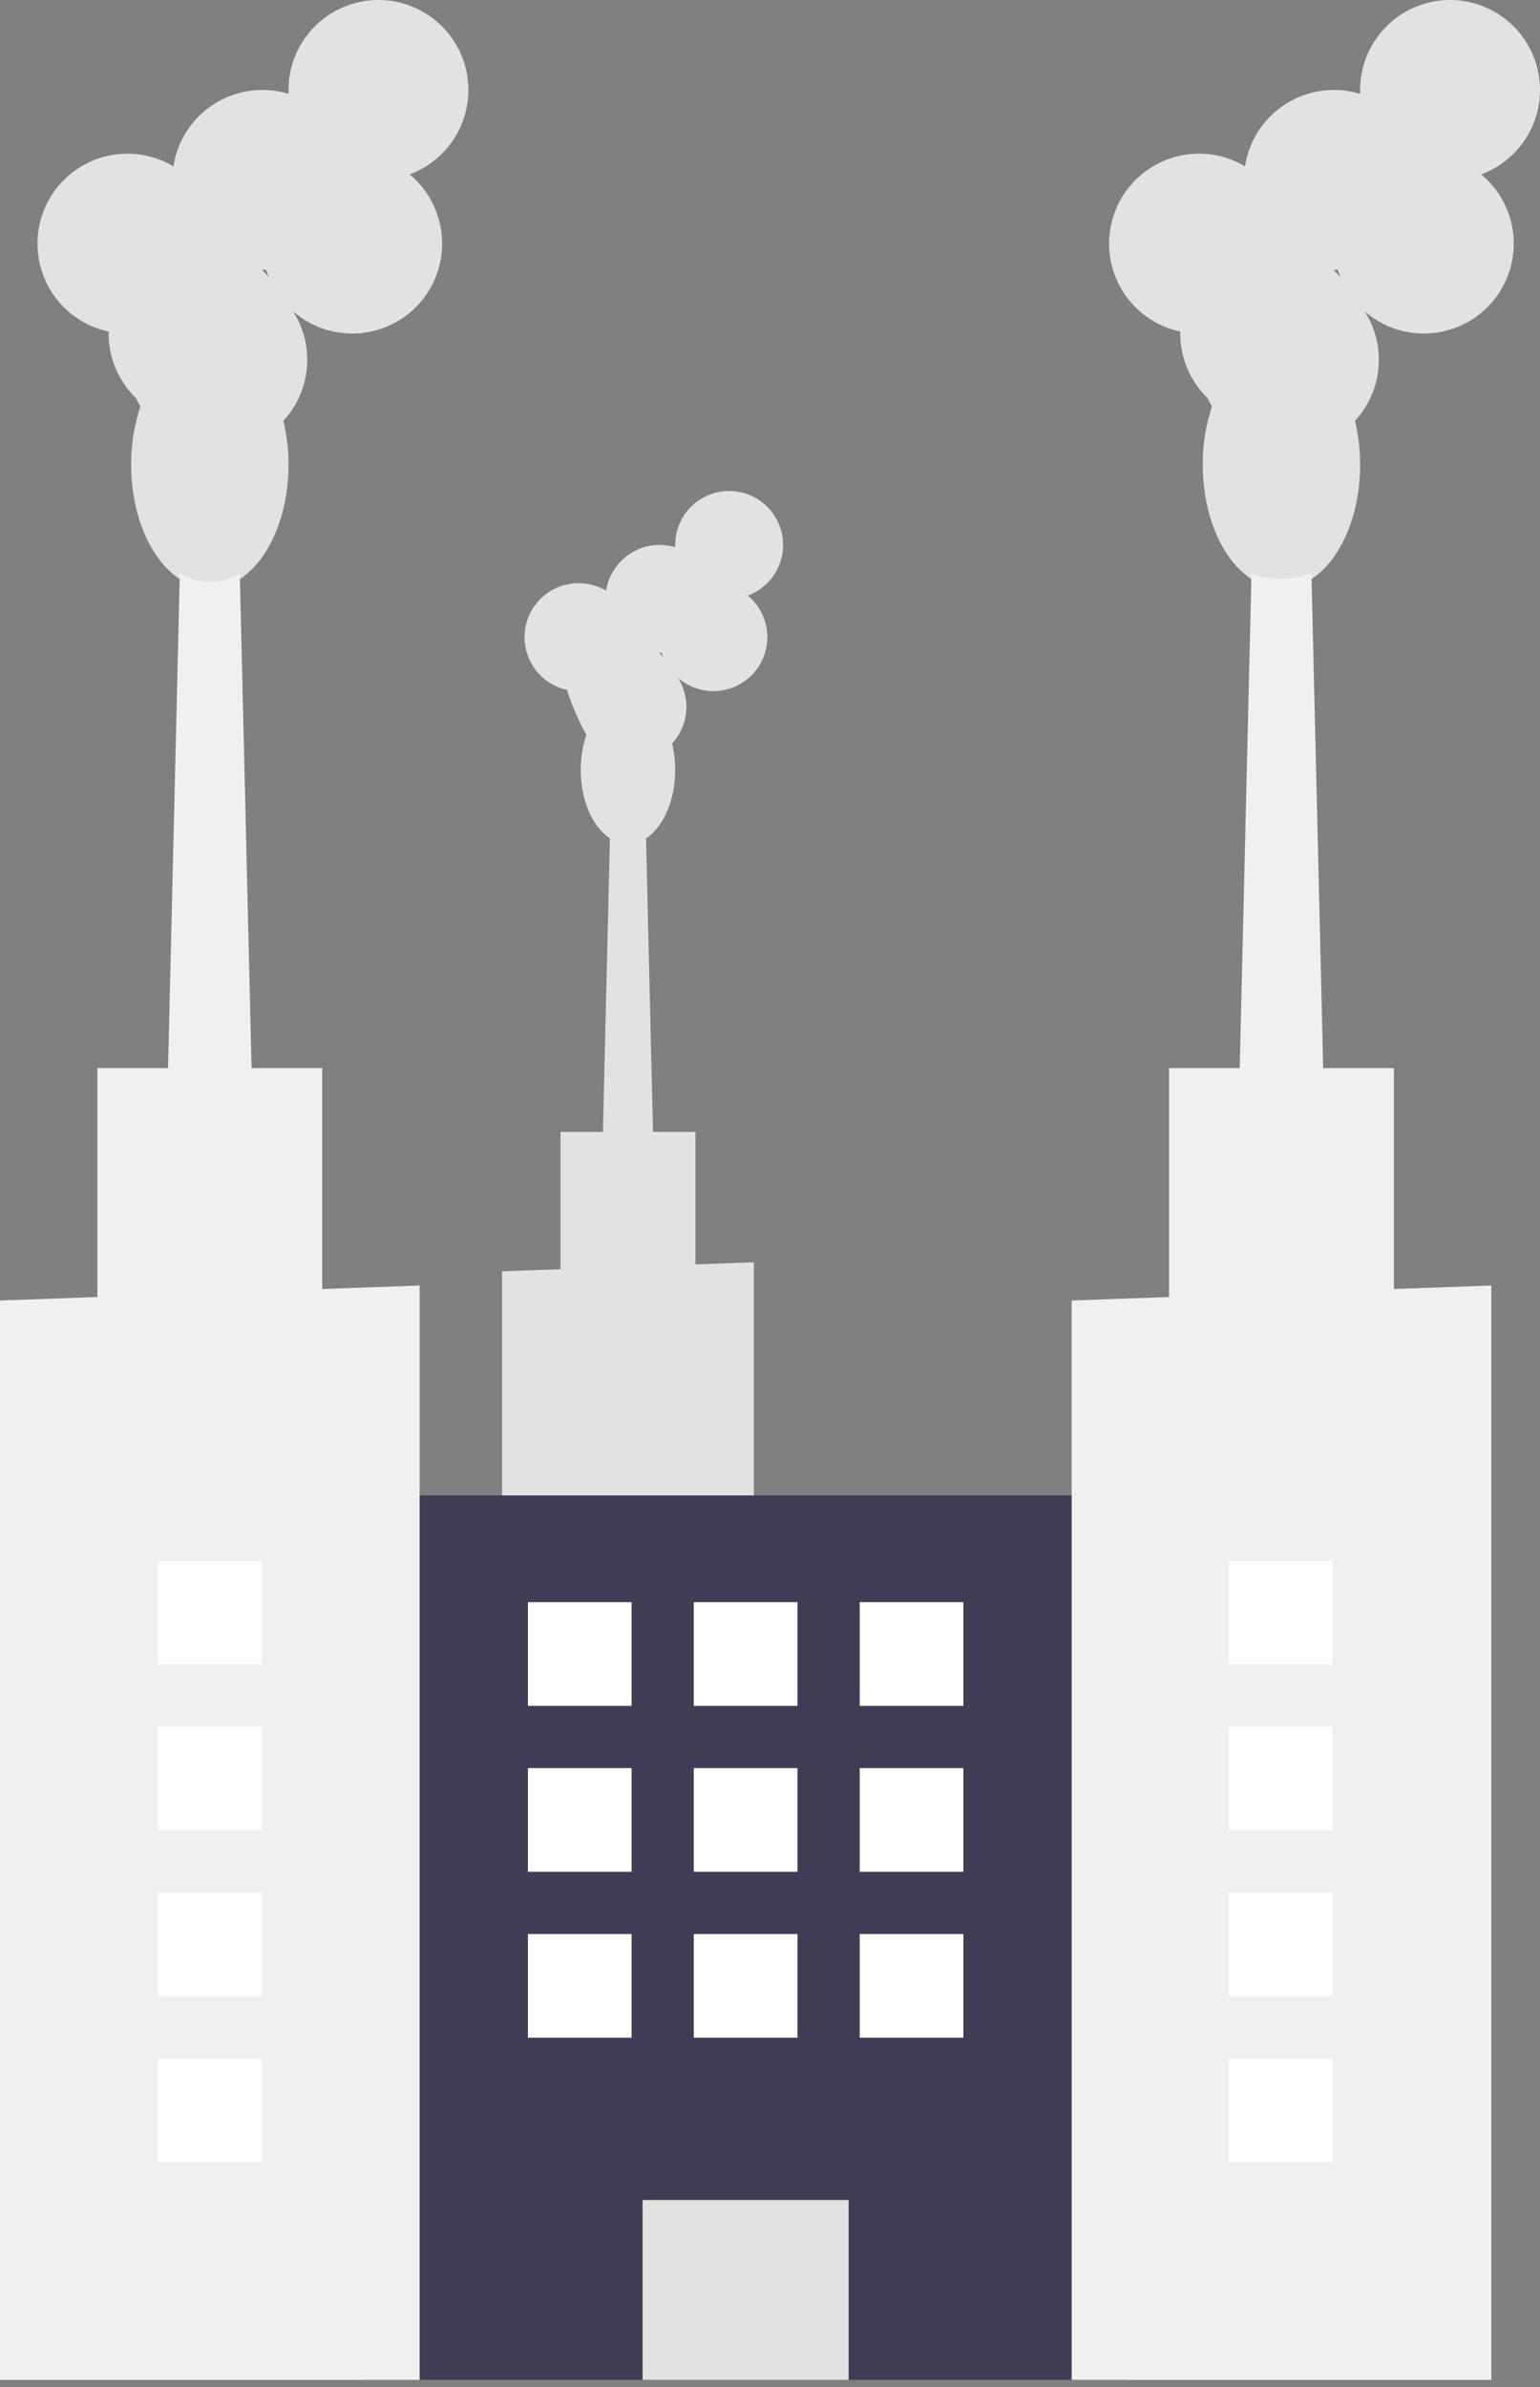 <?xml version="1.0" encoding="UTF-8"?> <svg xmlns="http://www.w3.org/2000/svg" width="131" height="203" viewBox="0 0 131 203" fill="none"><rect x="0" y="0" width="131" height="203" fill="#808080" stroke="none"/> <path d="M42.709 108.115V163.192H64.128V107.35L59.156 107.527V96.258H55.549L54.955 71.298C56.41 70.35 57.434 68.098 57.434 65.468C57.436 64.713 57.348 63.961 57.173 63.226C57.861 62.481 58.283 61.528 58.373 60.518C58.462 59.507 58.214 58.495 57.667 57.64C58.124 58.04 58.657 58.345 59.233 58.538C59.81 58.73 60.419 58.806 61.025 58.761C61.631 58.717 62.222 58.552 62.764 58.277C63.306 58.002 63.788 57.621 64.182 57.159C64.575 56.696 64.873 56.159 65.058 55.58C65.243 55.001 65.311 54.391 65.258 53.786C65.205 53.181 65.033 52.592 64.751 52.053C64.468 51.515 64.082 51.038 63.614 50.651C64.401 50.36 65.093 49.86 65.616 49.203C66.138 48.547 66.471 47.76 66.578 46.928C66.684 46.096 66.561 45.251 66.221 44.484C65.881 43.717 65.338 43.058 64.649 42.579C63.961 42.099 63.155 41.817 62.318 41.764C61.48 41.71 60.645 41.887 59.901 42.275C59.157 42.663 58.534 43.248 58.099 43.965C57.665 44.682 57.435 45.505 57.434 46.344C57.434 46.411 57.437 46.478 57.44 46.544C56.809 46.352 56.145 46.297 55.492 46.384C54.839 46.471 54.212 46.697 53.654 47.048C53.096 47.399 52.62 47.865 52.258 48.416C51.897 48.967 51.658 49.589 51.558 50.24C50.986 49.9 50.346 49.688 49.684 49.62C49.021 49.551 48.352 49.627 47.722 49.844C47.092 50.06 46.516 50.41 46.035 50.871C45.555 51.332 45.18 51.892 44.937 52.512C44.694 53.133 44.59 53.798 44.63 54.463C44.67 55.128 44.855 55.776 45.171 56.362C45.487 56.949 45.926 57.459 46.459 57.858C46.992 58.258 47.606 58.536 48.258 58.675C48.257 58.708 48.255 58.741 48.255 58.775C48.681 60.061 49.224 61.306 49.876 62.494C49.557 63.453 49.397 64.457 49.403 65.468C49.403 68.098 50.426 70.35 51.882 71.298L51.288 96.258H47.681V107.937L42.709 108.115ZM56.084 55.523L56.096 55.523C56.162 55.523 56.228 55.521 56.293 55.519C56.334 55.654 56.382 55.787 56.435 55.917C56.326 55.779 56.208 55.648 56.084 55.523V55.523Z" fill="#E2E2E2"></path> <path d="M30.916 202.396H95.938L95.938 127.175L30.916 127.175L30.916 202.396Z" fill="#3F3D56"></path> <path d="M54.661 202.396H72.191V187.097H54.661V202.396Z" fill="#E2E2E2"></path> <path d="M9.248 28.201C9.246 28.256 9.243 28.312 9.243 28.367C9.242 29.39 9.447 30.403 9.846 31.345C10.244 32.288 10.828 33.14 11.563 33.852C11.678 34.096 11.805 34.335 11.945 34.566C11.414 36.164 11.147 37.839 11.156 39.523C11.156 45.332 14.153 50.041 17.849 50.041C21.546 50.041 24.543 45.332 24.543 39.523C24.546 38.265 24.399 37.011 24.107 35.787C25.254 34.545 25.958 32.957 26.107 31.272C26.256 29.588 25.842 27.901 24.93 26.477C25.692 27.143 26.58 27.652 27.541 27.973C28.501 28.293 29.516 28.42 30.526 28.345C31.537 28.27 32.522 27.996 33.425 27.537C34.328 27.079 35.131 26.445 35.788 25.674C36.444 24.902 36.94 24.008 37.248 23.043C37.556 22.078 37.67 21.062 37.582 20.053C37.494 19.044 37.206 18.062 36.736 17.165C36.266 16.268 35.622 15.474 34.842 14.828C36.153 14.344 37.307 13.509 38.178 12.416C39.049 11.322 39.603 10.01 39.781 8.624C39.959 7.237 39.754 5.828 39.187 4.55C38.62 3.272 37.714 2.173 36.567 1.374C35.42 0.575 34.076 0.105 32.681 0.016C31.286 -0.074 29.893 0.221 28.653 0.868C27.414 1.515 26.375 2.489 25.651 3.685C24.926 4.88 24.543 6.252 24.543 7.65C24.543 7.762 24.547 7.873 24.551 7.984C23.501 7.663 22.394 7.572 21.305 7.717C20.216 7.861 19.172 8.239 18.242 8.823C17.312 9.408 16.519 10.185 15.916 11.103C15.313 12.021 14.915 13.059 14.749 14.144C13.795 13.576 12.729 13.223 11.625 13.109C10.52 12.995 9.405 13.122 8.355 13.482C7.305 13.843 6.346 14.427 5.544 15.195C4.743 15.963 4.118 16.897 3.714 17.93C3.309 18.964 3.134 20.073 3.202 21.181C3.269 22.289 3.576 23.37 4.103 24.347C4.629 25.324 5.362 26.175 6.251 26.84C7.139 27.506 8.162 27.97 9.248 28.201V28.201ZM22.311 22.949C22.422 22.949 22.532 22.945 22.641 22.941C22.709 23.167 22.788 23.388 22.877 23.605C22.695 23.375 22.499 23.156 22.292 22.948L22.311 22.949Z" fill="#E2E2E2"></path> <path d="M14.021 102.314H21.672L21.399 90.84V90.836L20.398 48.765C19.63 49.234 18.747 49.482 17.847 49.482C16.947 49.482 16.064 49.234 15.296 48.765L14.295 90.836V90.84L14.021 102.314Z" fill="#F0F0F0"></path> <path d="M0 110.599V202.396H35.695V109.325L27.41 109.62V90.84H8.285V110.304L0 110.599Z" fill="#F0F0F0"></path> <path d="M100.404 28.201C100.403 28.256 100.4 28.312 100.4 28.367C100.399 29.39 100.603 30.403 101.002 31.345C101.4 32.288 101.984 33.14 102.719 33.852C102.834 34.096 102.961 34.335 103.101 34.566C102.57 36.164 102.303 37.839 102.312 39.523C102.312 45.332 105.309 50.041 109.006 50.041C112.702 50.041 115.699 45.332 115.699 39.523C115.702 38.265 115.555 37.011 115.263 35.787C116.411 34.545 117.114 32.957 117.263 31.272C117.412 29.588 116.998 27.901 116.086 26.477C116.849 27.143 117.736 27.652 118.697 27.973C119.658 28.293 120.673 28.42 121.683 28.345C122.693 28.27 123.678 27.996 124.581 27.537C125.484 27.079 126.287 26.445 126.944 25.674C127.6 24.902 128.097 24.008 128.405 23.044C128.713 22.079 128.826 21.062 128.738 20.053C128.65 19.044 128.363 18.062 127.892 17.165C127.422 16.268 126.778 15.474 125.998 14.828C127.31 14.344 128.463 13.509 129.334 12.416C130.205 11.322 130.76 10.01 130.937 8.624C131.115 7.237 130.91 5.828 130.343 4.55C129.777 3.272 128.871 2.173 127.724 1.374C126.577 0.575 125.233 0.105 123.837 0.016C122.442 -0.074 121.049 0.221 119.81 0.868C118.57 1.515 117.532 2.489 116.807 3.685C116.082 4.88 115.699 6.252 115.699 7.65C115.699 7.762 115.703 7.873 115.707 7.984C114.657 7.663 113.55 7.572 112.461 7.717C111.373 7.861 110.328 8.239 109.398 8.823C108.468 9.408 107.675 10.185 107.072 11.103C106.47 12.021 106.071 13.059 105.905 14.144C104.951 13.576 103.885 13.223 102.781 13.109C101.677 12.995 100.561 13.122 99.511 13.482C98.461 13.843 97.502 14.427 96.701 15.195C95.899 15.963 95.274 16.897 94.87 17.93C94.465 18.964 94.291 20.073 94.358 21.181C94.425 22.289 94.733 23.37 95.259 24.347C95.786 25.324 96.519 26.175 97.407 26.84C98.296 27.506 99.318 27.97 100.404 28.201V28.201ZM113.468 22.949C113.578 22.949 113.688 22.945 113.797 22.941C113.866 23.167 113.944 23.388 114.033 23.605C113.851 23.375 113.655 23.156 113.448 22.948L113.468 22.949Z" fill="#E2E2E2"></path> <path d="M105.182 102.314H112.831L111.556 48.766C109.908 49.359 108.105 49.359 106.457 48.766L105.182 102.314Z" fill="#F0F0F0"></path> <path d="M91.16 110.599V202.396H126.86V109.325L123.927 109.431L118.57 109.62V90.84H99.446V110.304L91.16 110.599Z" fill="#F0F0F0"></path> <path d="M73.13 145.073H81.949V136.254H73.13V145.073Z" fill="white"></path> <path d="M59.017 145.073H67.836V136.254H59.017V145.073Z" fill="white"></path> <path d="M44.907 145.073H53.727V136.254H44.907V145.073Z" fill="white"></path> <path d="M73.13 159.183H81.949V150.364H73.13V159.183Z" fill="white"></path> <path d="M59.017 159.183H67.836V150.364H59.017V159.183Z" fill="white"></path> <path d="M44.907 159.183H53.727V150.364H44.907V159.183Z" fill="white"></path> <path d="M73.13 173.294H81.949V164.475H73.13V173.294Z" fill="white"></path> <path d="M59.017 173.294H67.836V164.475H59.017V173.294Z" fill="white"></path> <path d="M44.907 173.294H53.727V164.475H44.907V173.294Z" fill="white"></path> <path d="M13.439 141.545H22.258V132.726H13.439L13.439 141.545Z" fill="white"></path> <path d="M13.439 155.656H22.258V146.837H13.439L13.439 155.656Z" fill="white"></path> <path d="M13.439 169.766H22.258V160.947H13.439L13.439 169.766Z" fill="white"></path> <path d="M13.439 183.876H22.258V175.057H13.439L13.439 183.876Z" fill="white"></path> <path d="M104.523 141.545H113.342V132.726H104.523V141.545Z" fill="white"></path> <path d="M104.523 155.656H113.342V146.837H104.523V155.656Z" fill="white"></path> <path d="M104.523 169.766H113.342V160.947H104.523V169.766Z" fill="white"></path> <path d="M104.523 183.876H113.342V175.057H104.523V183.876Z" fill="white"></path> </svg> 